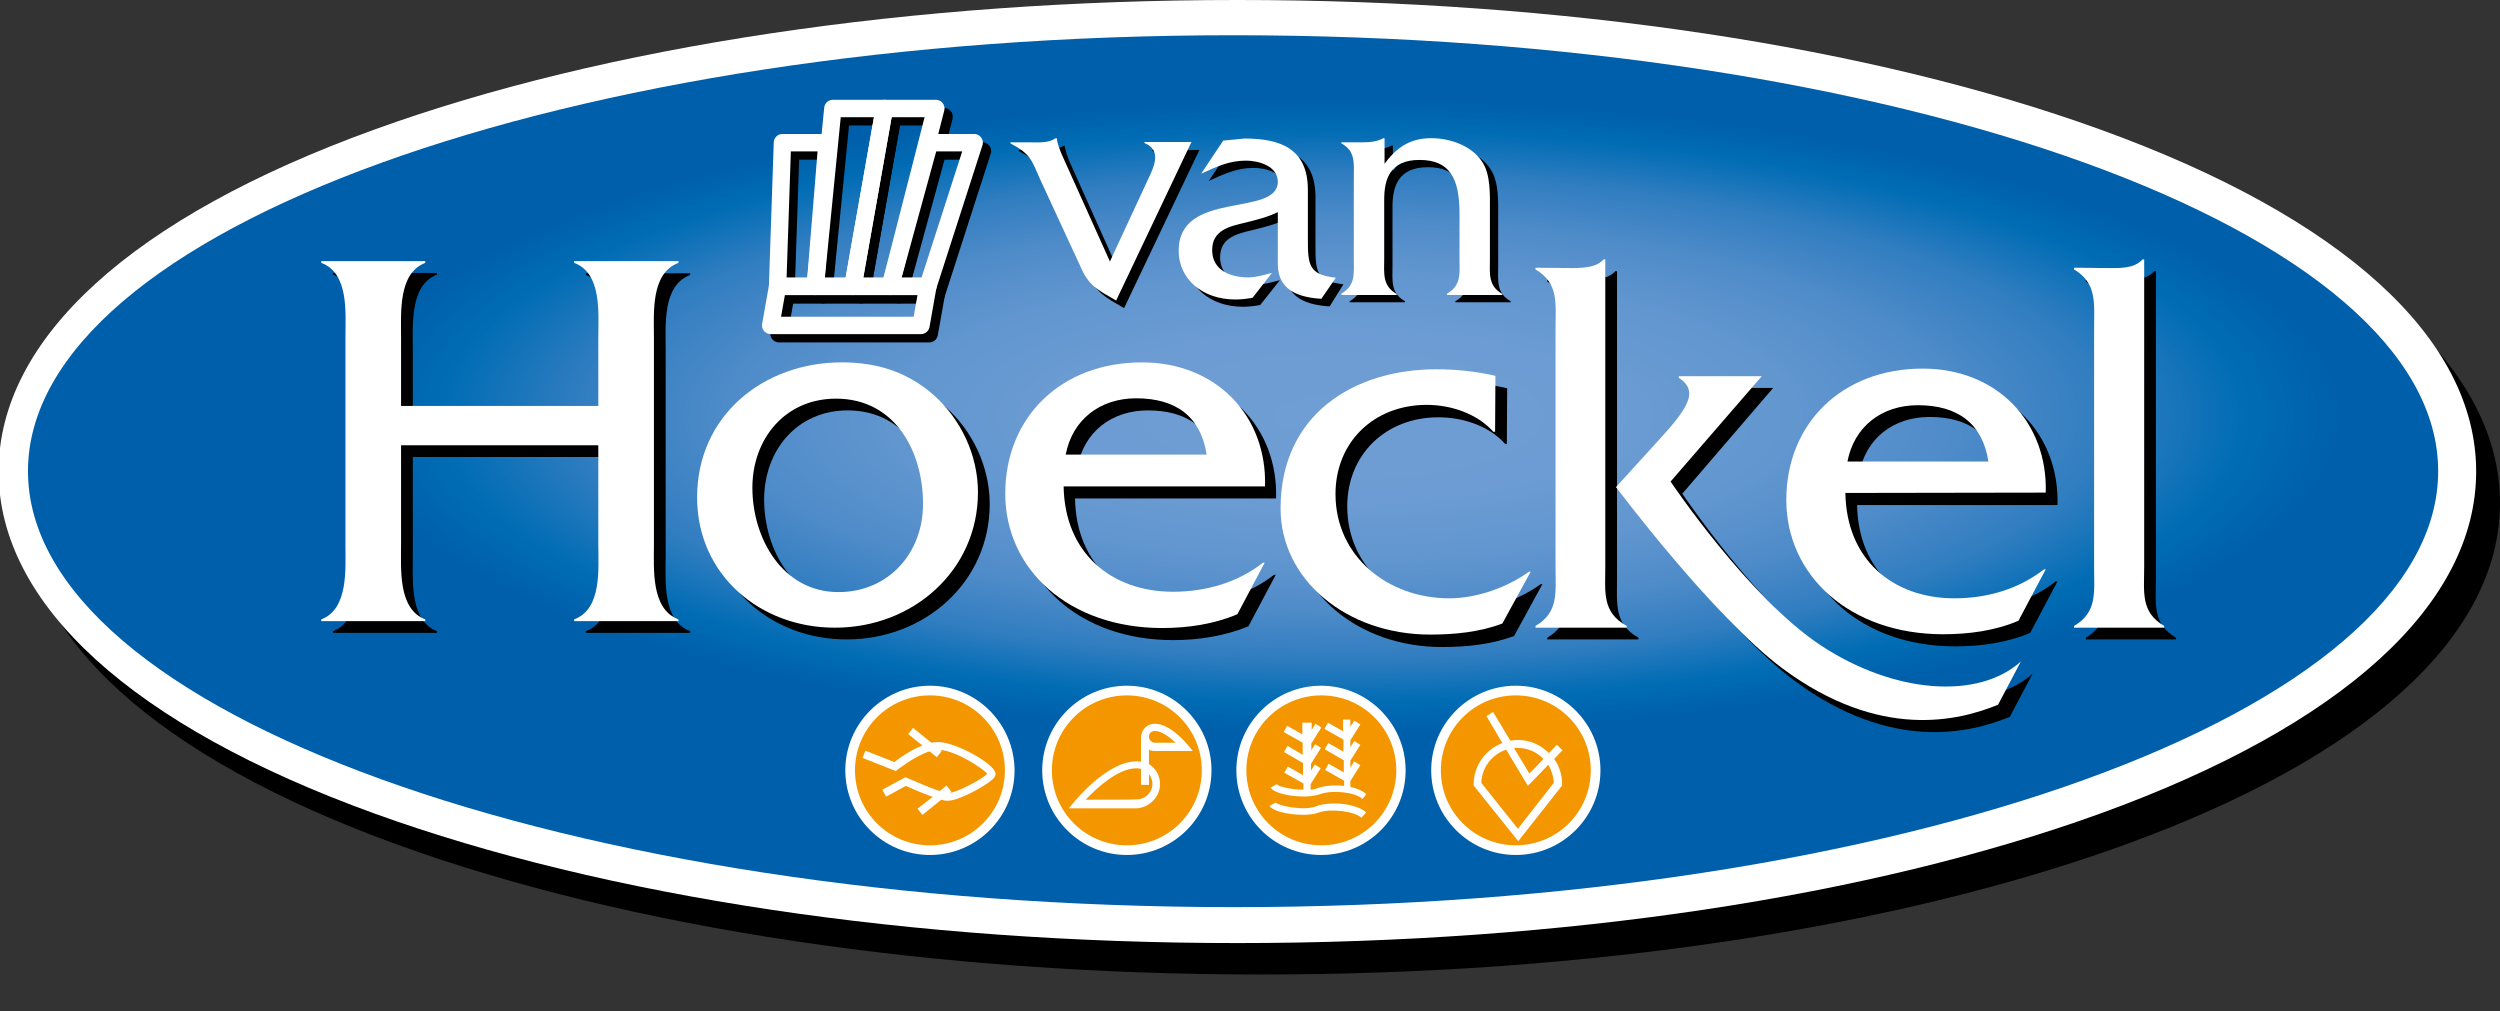 <?xml version="1.0" encoding="utf-8"?>
<!-- Generator: Adobe Illustrator 22.0.0, SVG Export Plug-In . SVG Version: 6.00 Build 0)  -->
<svg version="1.1" id="Laag_1" xmlns="http://www.w3.org/2000/svg" xmlns:xlink="http://www.w3.org/1999/xlink" x="0px" y="0px"
	 viewBox="0 0 723.7 292.8" style="enable-background:new 0 0 723.7 292.8;" xml:space="preserve">
<rect x="0" y="0" width="723.7" height="292.8" fill="#333333" stroke="none"/>
<style type="text/css">
	.st0{fill:#FFFFFF;}
	.st1{fill:#005FAA;}
	.st2{fill:url(#SVGID_1_);}
	.st3{fill:#F49600;}
	.st4{fill:none;stroke:#000000;stroke-width:5.036;stroke-linecap:round;stroke-linejoin:round;}
	.st5{fill:none;stroke:#FFFFFF;stroke-width:5.036;stroke-linecap:round;stroke-linejoin:round;}
</style>
<path d="M115.3,46.6C45.2,72,6.5,107.1,6.5,145.6c0,38.4,38.6,73.6,108.8,99c66.9,24.2,155.6,37.5,249.8,37.5
	c94.2,0,183-13.3,249.8-37.5c70.1-25.4,108.8-60.5,108.8-99c0-38.4-38.6-73.6-108.8-99C548.1,22.4,459.4,9.1,365.1,9.1
	C270.9,9.1,182.2,22.4,115.3,46.6z"/>
<g>
	<path class="st0" d="M108.4,37.5C38.2,62.9-0.4,98-0.4,136.5c0,38.4,38.6,73.6,108.8,99c66.9,24.2,155.6,37.5,249.8,37.5
		c94.2,0,182.9-13.3,249.8-37.5c70.1-25.4,108.8-60.5,108.8-99c0-38.5-38.6-73.6-108.8-99C541.1,13.3,452.4,0,358.2,0
		C264,0,175.2,13.3,108.4,37.5z"/>
	<path class="st1" d="M705.8,136.4c0,69.7-156.2,126.2-348.8,126.2C164.3,262.5,8.1,206,8.1,136.4C8.1,66.7,164.3,10.2,357,10.2
		C549.6,10.2,705.8,66.7,705.8,136.4z"/>
</g>
<radialGradient id="SVGID_1_" cx="358.841" cy="-313.454" r="168.005" gradientTransform="matrix(1.722 0 0 -0.546 -229.094 -50.646)" gradientUnits="userSpaceOnUse">
	<stop  offset="0" style="stop-color:#6F9ED4"/>
	<stop  offset="0.268" style="stop-color:#6C9CD3"/>
	<stop  offset="0.455" style="stop-color:#6196CF"/>
	<stop  offset="0.617" style="stop-color:#4E8BC9"/>
	<stop  offset="0.766" style="stop-color:#307DC0"/>
	<stop  offset="0.903" style="stop-color:#006CB4"/>
	<stop  offset="1" style="stop-color:#005FAA"/>
</radialGradient>
<path class="st2" d="M678,120.7c0,50.7-129.5,91.8-289.3,91.8c-159.8,0-289.3-41.1-289.3-91.8c0-50.7,129.5-91.8,289.3-91.8
	C548.5,28.8,678,69.9,678,120.7z"/>
<g>
	<g>
		<path d="M311.2,144.3c0.3,19.3,13.8,30.5,31.6,30.5c9.5,0,18.7-2.7,26-8.4h0.5l-7.9,14.9c-6.8,2.8-14.4,4-21.8,4
			c-26.9,0-45.4-16.9-45.4-38.9s16-38,39.6-38c21.5,0,36.2,15.5,35.6,35.9H311.2z M352.7,135.1c-1.7-11.1-9-16.3-20.4-16.3
			c-10.6,0-18.5,6.3-20.4,16.3H352.7z"/>
		<path d="M205.2,147.4c0-23.7,19.2-39.1,41.9-39.1c10.1,0,18.8,2.7,26.4,9.3c8.1,7.1,13,17.6,13,28.3c0,22.8-19,39.2-41.3,39.2
			C223.6,185.2,205.2,169.9,205.2,147.4z M270.6,149.3c0-15.3-8.2-30.5-25.2-30.5c-14.7,0-24.2,11.6-24.2,25.8
			c0,14.6,8.7,30.2,24.9,30.2C260.6,174.8,270.6,163.6,270.6,149.3z"/>
		<path d="M119.5,132.4V161c0,7.1-0.9,18.7,7,21.7v0.5H96.4v-0.5c7.9-3,7-14.6,7-21.7v-59.8c0-7.1,1.1-18.7-7-21.7v-0.5h30.1v0.5
			c-7.9,3-7,14.6-7,21.8V121h57.1v-19.6c0-7.3,1.1-18.8-7-21.8v-0.5h30.2v0.5c-8.1,3-7.1,14.6-7.1,21.7V161c0,7.1-1,18.7,7.1,21.7
			v0.5h-30.2v-0.5c8.1-3,7-14.6,7-21.7v-28.7H119.5z"/>
		<path d="M458.3,81c3.5,0,7.3-0.2,9.3-2.5h0.5v89c0,7.3-0.9,13.1,6.2,17.1v0.5h-26.4v-0.5c6.8-4,5.8-9.8,5.8-17.1V98.6
			c0-7.3,1-13.1-5.8-17.1V81L458.3,81L458.3,81z M471.1,144.4l13.1-14.4c2.4-2.7,8.1-8.7,8.1-12.6c0-2.2-1.4-3.6-3-4.6v-0.5h24
			L487,142.9c0,0,22.6,33.7,43.6,47.5c21,13.8,45.3,15.8,57.8,4.6l-6.6,12.5c-11.2,4.6-34.1,10.5-62.4-10.5
			C499.3,182,471.1,144.4,471.1,144.4z"/>
		<path d="M537.6,146.2c0.3,19.3,13.8,30.5,31.6,30.5c9.5,0,18.6-2.7,25.9-8.4h0.5l-7.9,14.9c-6.8,2.9-14.4,3.9-21.8,3.9
			c-26.9,0-45.4-16.9-45.4-38.9s16-37.9,39.5-37.9c21.5,0,36.2,15.5,35.6,35.9L537.6,146.2L537.6,146.2z M579,137
			c-1.7-11.1-9-16.3-20.4-16.3c-10.6,0-18.5,6.3-20.4,16.3H579z"/>
		<path d="M613.5,81c3.6,0,7.8,0.2,10.1-2.5h0.5v89c0,7.3-1.1,13.1,5.8,17.1v0.5h-26.1v-0.5c6.8-4,5.9-9.8,5.9-17.1V98.6
			c0-7.3,0.9-13.1-5.9-17.1V81L613.5,81L613.5,81z"/>
		<path d="M436.2,128.5h-0.5c-4.6-5.2-12.2-7.7-19.3-7.7c-15.3,0-26.4,10.8-26.4,25.8c0,18.2,15.3,30.2,32.9,30.2
			c8.1,0,16.9-3.2,23.1-7.7h0.5l-8.2,15c-6.6,2.5-13.9,3.2-20.9,3.2c-24.3,0-43.3-16-43.3-36.5c0-27.2,21.2-40.3,45.1-40.3
			c5.7,0,11.5,0.6,17.1,1.9L436.2,128.5L436.2,128.5z"/>
	</g>
	<g>
		<path class="st0" d="M307.9,140.8c0.3,19.3,13.8,30.5,31.7,30.5c9.5,0,18.7-2.7,26-8.4h0.5l-7.9,14.9c-6.8,2.9-14.4,4-21.8,4
			c-26.9,0-45.4-16.9-45.4-38.9c0-22,16-38,39.6-38c21.5,0,36.2,15.5,35.6,35.9H307.9z M349.3,131.6c-1.7-11.1-9-16.3-20.4-16.3
			c-10.6,0-18.5,6.3-20.4,16.3H349.3z"/>
		<path class="st0" d="M201.8,144c0-23.7,19.2-39.1,41.9-39.1c10.1,0,18.8,2.7,26.4,9.3c8.1,7.1,13,17.6,13,28.3
			c0,22.8-19,39.2-41.3,39.2C220.2,181.8,201.8,166.5,201.8,144z M267.2,145.9c0-15.4-8.2-30.5-25.2-30.5
			c-14.7,0-24.2,11.6-24.2,25.8c0,14.6,8.7,30.2,24.9,30.2C257.2,171.4,267.2,160.1,267.2,145.9z"/>
		<path class="st0" d="M116.1,128.9v28.7c0,7.1-0.9,18.7,7,21.7v0.5H93v-0.5c7.9-3,7-14.6,7-21.7V97.8c0-7.1,1.1-18.7-7-21.7v-0.5
			h30.1v0.5c-7.9,3-7,14.6-7,21.8v19.6h57.1V97.9c0-7.3,1.1-18.8-7-21.8v-0.5h30.2v0.5c-8.1,3-7.1,14.6-7.1,21.7v59.8
			c0,7.1-0.9,18.7,7.1,21.7v0.5h-30.2v-0.5c8.1-3,7-14.6,7-21.7v-28.7H116.1z"/>
		<path class="st0" d="M454.9,77.6c3.5,0,7.3-0.2,9.3-2.5h0.5v89c0,7.3-1,13.1,6.2,17.1v0.5h-26.4v-0.5c6.8-4,5.8-9.8,5.8-17.1V95.1
			c0-7.3,1-13.1-5.8-17.1v-0.5L454.9,77.6L454.9,77.6z M467.8,141l13.1-14.4c2.4-2.7,8.1-8.7,8.1-12.6c0-2.2-1.4-3.6-3-4.6v-0.5h24
			l-26.4,30.5c0,0,22.6,33.7,43.6,47.5c21,13.8,45.3,15.8,57.8,4.6l-6.6,12.5c-11.2,4.6-34.1,10.5-62.4-10.5
			C495.9,178.5,467.8,141,467.8,141z"/>
		<path class="st0" d="M534.2,142.7c0.3,19.3,13.7,30.5,31.6,30.5c9.5,0,18.6-2.7,25.9-8.4h0.5l-7.9,14.9
			c-6.8,2.9-14.4,3.9-21.8,3.9c-26.9,0-45.4-16.9-45.4-38.9c0-22,16-38,39.5-38c21.5,0,36.2,15.5,35.6,35.9L534.2,142.7L534.2,142.7
			z M575.6,133.6c-1.7-11.1-9-16.3-20.4-16.3c-10.6,0-18.5,6.3-20.4,16.3H575.6z"/>
		<path class="st0" d="M610.1,77.6c3.6,0,7.7,0.2,10.1-2.5h0.5v89c0,7.3-1.1,13.1,5.8,17.1v0.5h-26.1v-0.5c6.8-4,5.8-9.8,5.8-17.1
			V95.1c0-7.3,0.9-13.1-5.8-17.1v-0.5L610.1,77.6L610.1,77.6z"/>
		<path class="st0" d="M432.8,125h-0.5c-4.6-5.2-12.2-7.8-19.3-7.8c-15.3,0-26.4,10.8-26.4,25.8c0,18.2,15.3,30.2,32.9,30.2
			c8.1,0,16.9-3.2,23.1-7.7h0.5l-8.2,15c-6.6,2.5-13.9,3.2-20.9,3.2c-24.3,0-43.3-16-43.3-36.5c0-27.2,21.2-40.3,45.1-40.3
			c5.7,0,11.5,0.6,17.1,1.9L432.8,125L432.8,125z"/>
	</g>
</g>
<path class="st0" d="M438.8,198.5c-13.5,0-24.5,11-24.5,24.5c0,13.5,11,24.5,24.5,24.5c13.5,0,24.5-11,24.5-24.5
	C463.3,209.5,452.3,198.5,438.8,198.5L438.8,198.5z"/>
<path class="st0" d="M269.2,198.5c-13.5,0-24.5,11-24.5,24.5c0,13.5,11,24.5,24.5,24.5s24.5-11,24.5-24.5
	C293.6,209.5,282.7,198.5,269.2,198.5L269.2,198.5z"/>
<g>
	<path class="st0" d="M406.9,223c0-13.5-11-24.5-24.5-24.5c-13.5,0-24.5,11-24.5,24.5c0,13.5,11,24.5,24.5,24.5
		C396,247.5,406.9,236.5,406.9,223L406.9,223z"/>
	<path class="st3" d="M404.2,223c0,12-9.7,21.7-21.7,21.7c-12,0-21.7-9.7-21.7-21.7c0-12,9.7-21.7,21.7-21.7
		C394.5,201.3,404.2,211,404.2,223L404.2,223z"/>
	<path class="st0" d="M395.5,229.9c-1-1-2.7-1.7-4.6-2.1v-1.7l2.9-4.6l-1.8-1.1c0,0-0.5,0.9-1.1,1.8v-2l2.9-4.6l-1.8-1.1
		c0,0-0.5,0.9-1.1,1.8v-2l2.9-4.6l-1.8-1.1c0,0-0.5,0.9-1.1,1.8v-2.1h-2.1v3.4c-1.7-1-4.4-2.5-4.4-2.5l-1,1.8l5.5,3.1v3.5
		c-1.7-1-4.4-2.5-4.4-2.5l-1,1.8l5.5,3.2v3.5c-1.7-1-4.4-2.5-4.4-2.5l-1,1.8l5.5,3.1v1.5c-2.8-0.3-5.8-0.1-7.8,0.7
		c-0.6,0.2-1.2,0.4-1.9,0.4v-1.6l2.9-4.6l-1.7-1.1c0,0-0.5,0.9-1.1,1.8v-2l2.9-4.6l-1.7-1.1c0,0-0.5,0.9-1.1,1.8v-2l2.9-4.6
		l-1.7-1.1c0,0-0.5,0.8-1.1,1.8v-2.1H377v3.4c-1.7-1-4.4-2.5-4.4-2.5l-1,1.8l5.5,3.1v3.5c-1.7-1-4.4-2.6-4.4-2.6l-1,1.8l5.5,3.2v3.5
		c-1.7-1-4.4-2.5-4.4-2.5l-1,1.8l5.5,3.1v1.8c-3.4,0-7.2-0.9-7.7-1.6l0,0l-1.8,1c1.3,2.2,10.3,3.4,14.3,1.9
		c3.5-1.3,10.3-0.6,12.3,1.4L395.5,229.9L395.5,229.9z"/>
	<path class="st0" d="M394.1,236.7l1.4-1.5c-2.8-2.7-10.7-3.3-14.5-1.8c-3.5,1.4-10.9-0.1-11.7-1.1l0,0l-1.8,1
		c1.3,2.2,10.5,3.4,14.3,1.9C385.1,234,392,234.8,394.1,236.7L394.1,236.7z"/>
</g>
<path class="st3" d="M438.8,201.3c12,0,21.7,9.7,21.7,21.7c0,12-9.7,21.7-21.7,21.7c-12,0-21.7-9.7-21.7-21.7
	C417.1,211,426.8,201.3,438.8,201.3L438.8,201.3z"/>
<path class="st0" d="M452.3,217.2l-1.6-1.6c0,0-1,1-2.3,2.4c-2.3-2.3-5.5-3.8-9-3.8c-0.8,0-1.5,0.1-2.2,0.2c-2.5-4.3-5-8.3-5-8.3
	l-1.9,1.2l4.6,7.8c-4.8,1.8-8.3,6.5-8.3,11.9v0.4l12.9,16.1l12.7-16.1V227c0-2.7-0.8-5.2-2.3-7.3L452.3,217.2L452.3,217.2z
	 M439.3,216.5c2.9,0,5.6,1.2,7.5,3.2c-1.6,1.7-3.3,3.5-4.1,4.2c-0.5-0.9-2.4-4-4.4-7.3C438.6,216.5,439,216.5,439.3,216.5
	L439.3,216.5z M449.8,226.6c-0.5,0.6-8.9,11.4-10.4,13.3c-1.5-1.9-10.1-12.6-10.6-13.3c0.2-4.5,3.1-8.2,7.2-9.6l6.3,10.5l5.9-6.1
	C449.1,222.9,449.7,224.7,449.8,226.6L449.8,226.6z"/>
<g>
	<path class="st0" d="M350.7,223c0-13.5-11-24.5-24.5-24.5c-13.5,0-24.5,11-24.5,24.5c0,13.5,11,24.5,24.5,24.5
		C339.7,247.5,350.7,236.5,350.7,223L350.7,223z"/>
	<path class="st3" d="M347.9,223c0,12-9.7,21.7-21.7,21.7c-12,0-21.7-9.7-21.7-21.7c0-12,9.7-21.7,21.7-21.7
		C338.2,201.3,347.9,211,347.9,223L347.9,223z"/>
	<path class="st0" d="M335.8,227c0-2.5-1.3-4.7-3.2-5.8v-4.2c0.5,0.3,1.1,0.4,1.7,0.4h11l-1.5-1.8c-0.5-0.6-5.1-6.1-9.5-6.1
		c-2.2,0-4,1.7-4,4v7c-0.4-0.1-0.9-0.1-1.3-0.1c-8.5,0-17.7,11.3-18.1,11.8l-1.5,1.8H329C332.7,233.8,335.8,230.7,335.8,227
		L335.8,227z M334.3,211.6c2,0,4.3,1.8,6,3.4c-2.5,0-6,0-6,0c-0.9,0-1.7-0.8-1.7-1.7C332.6,212.3,333.3,211.6,334.3,211.6
		L334.3,211.6z M314.3,231.5c2.9-3.1,9.2-9.1,14.7-9.1c0.5,0,0.9,0.1,1.3,0.2v4.6h2.3v-3.1c0.6,0.8,1,1.7,1,2.8c0,2.5-2,4.5-4.6,4.5
		C329,231.5,317.9,231.5,314.3,231.5L314.3,231.5z"/>
</g>
<path class="st3" d="M269.2,201.3c12,0,21.7,9.7,21.7,21.7c0,12-9.7,21.7-21.7,21.7c-12,0-21.7-9.7-21.7-21.7
	C247.5,211,257.2,201.3,269.2,201.3L269.2,201.3z"/>
<path class="st0" d="M265.6,234.1l1.4,1.8l5.5-4.4c0.6,0.2,1.2,0.3,1.6,0.3c0.1,0,0.2,0,0.3,0c3.1,0,10.6-4.1,12.8-6.1
	c0.5-0.4,1-1,1-1.7c0-2.8-11.6-9.2-16.6-9.2c-0.7,0-1.3,0.1-2,0.2l-5.3-4.3l-1.4,1.8l4.1,3.3c-3.5,1.4-6.9,3.8-8.1,4.8
	c-1-0.4-8.4-3.3-8.4-3.3l-0.8,2.1l9.6,3.8l0.5-0.4c0.1,0,4.9-3.9,9.3-5.3l2.1,1.7l1.4-1.8l-0.4-0.3c4.6,0.3,12.3,5.3,13.6,6.9
	c-1.3,1.4-8.1,5.1-10.8,5.5l0.4-0.3l-1.4-1.8L272,229c-3-1-7.5-3-9.4-3.8l-0.5-0.2l-6.7,3.6l1.1,2c0,0,4.9-2.6,5.7-3.1
	c1.3,0.6,4.8,2.1,7.8,3.2L265.6,234.1L265.6,234.1z"/>
<g>
	<g>
		<polygon class="st4" points="238.4,85.3 241.8,43.7 228.9,43.7 227.5,85.3 		"/>
		<polygon class="st4" points="249.3,85.3 258.4,33.8 243.5,33.8 238.4,85.3 		"/>
		<polygon class="st4" points="260.1,85.3 273.3,33.8 258.4,33.8 249.3,85.3 		"/>
		<polygon class="st4" points="271,85.3 284.4,43.7 271.5,43.7 260.1,85.3 		"/>
		<polygon class="st4" points="271,85.3 269,96.6 225.5,96.6 227.5,85.3 		"/>
	</g>
	<g>
		<polygon class="st5" points="236,82.9 239.4,41.3 226.5,41.3 225.1,82.9 		"/>
		<polygon class="st5" points="246.9,82.9 256,31.4 241.1,31.4 236,82.9 		"/>
		<polygon class="st5" points="257.7,82.9 270.9,31.4 256,31.4 246.9,82.9 		"/>
		<polygon class="st5" points="268.6,82.9 282,41.3 269.1,41.3 257.7,82.9 		"/>
		<polygon class="st5" points="268.6,82.9 266.6,94.2 223.1,94.2 225.1,82.9 		"/>
	</g>
</g>
<g>
	<g>
		<path d="M300,43.3c3,0,5.7,0.3,7.9-1.1h0.3c0.1,1.1,0.8,3.2,1.5,4.8l13.9,31l11-23.7c1.9-4,4-8.5-1-10.6v-0.3h13.6l-21.8,45.8
			c-5.5-3.2-8-4.3-10.4-10l-11.6-25.3c-2.3-5.2-2.6-7.1-8.5-10.2v-0.3L300,43.3L300,43.3z"/>
		<path d="M384.9,88.7c-6.3-0.4-12.7-2.3-12.7-10V63.5c-2.8,1.4-6,2.2-9.2,3c-4.6,1.1-9.8,2.1-9.8,8c0,5.9,5.4,7.9,10.4,7.9
			c2.3,0,4.6-0.7,6.9-1.3l-5.7,7.2c-1.6,0.3-3.4,0.5-5,0.5c-9.7,0-16.4-6.1-16.4-14.1c0-17.8,28.7-9.6,28.7-20
			c0-4.6-5.7-6.1-9.2-6.1c-4.9,0-8.7,1.8-13,3.8l6.4-9.6l6.2-0.6c10.4,0,18.2,3,18.3,14.6V71c0,7.6,0.2,10.4,8.1,11.3L384.9,88.7z"
			/>
		<path d="M396.5,43.3c2.1,0,4.4-0.1,6.4-1.2h0.3v7.4c3.4-4.6,7.3-7.4,13.5-7.4c5.4,0,11.5,2.1,14.6,6.6c2.7,3.8,2.4,9.8,2.4,14.3
			v13.9c0,4.4-0.6,7.9,3.6,10.3v0.3h-16v-0.3c4.2-2.4,3.6-5.9,3.6-10.3V63.9c0-10.2-2.9-15.5-11.6-15.5c-8.7,0-10.2,5.8-10.2,11.5
			v17c0,4.4-0.6,7.9,3.6,10.3v0.3h-16v-0.3c4.2-2.4,3.6-5.9,3.6-10.4V54c0-4.4,0.6-8-3.6-10.3v-0.3L396.5,43.3L396.5,43.3z"/>
	</g>
	<g>
		<path class="st0" d="M297.7,41.2c3,0,5.7,0.3,7.9-1.2h0.3c0.1,1.2,0.8,3.2,1.5,4.8l13.9,30.9l11-23.7c1.9-4,4-8.5-1-10.6v-0.3
			h13.6L323.1,87c-5.5-3.2-8-4.3-10.4-10L301,51.7c-2.3-5.2-2.6-7.1-8.5-10.2v-0.3L297.7,41.2L297.7,41.2z"/>
		<path class="st0" d="M382.5,86.5c-6.3-0.4-12.6-2.3-12.6-10V61.4c-2.8,1.4-6,2.2-9.2,3c-4.6,1.1-9.8,2.1-9.8,8
			c0,5.9,5.4,7.9,10.4,7.9c2.3,0,4.6-0.7,6.9-1.3l-5.6,7.2c-1.6,0.3-3.4,0.5-5,0.5c-9.7,0-16.4-6.1-16.4-14.1
			c0-17.8,28.7-9.6,28.7-20c0-4.6-5.7-6.1-9.2-6.1c-4.9,0-8.7,1.8-13,3.8l6.4-9.6l6.2-0.6c10.4,0,18.2,3,18.3,14.6v14.4
			c0,7.6,0.2,10.4,8.1,11.3L382.5,86.5z"/>
		<path class="st0" d="M394.1,41.2c2.1,0,4.4-0.1,6.4-1.2h0.3v7.4c3.4-4.6,7.3-7.4,13.5-7.4c5.4,0,11.5,2.1,14.6,6.6
			c2.7,3.8,2.4,9.8,2.4,14.3v13.9c0,4.4-0.6,7.9,3.6,10.3v0.3h-16V85c4.2-2.4,3.6-5.9,3.6-10.3V61.8c0-10.3-2.9-15.5-11.6-15.5
			c-8.7,0-10.2,5.8-10.2,11.5v17c0,4.4-0.6,7.9,3.6,10.3v0.3h-16V85c4.2-2.4,3.6-5.9,3.6-10.3V51.8c0-4.4,0.6-8-3.6-10.3v-0.3H394.1
			z"/>
	</g>
</g>
</svg>
